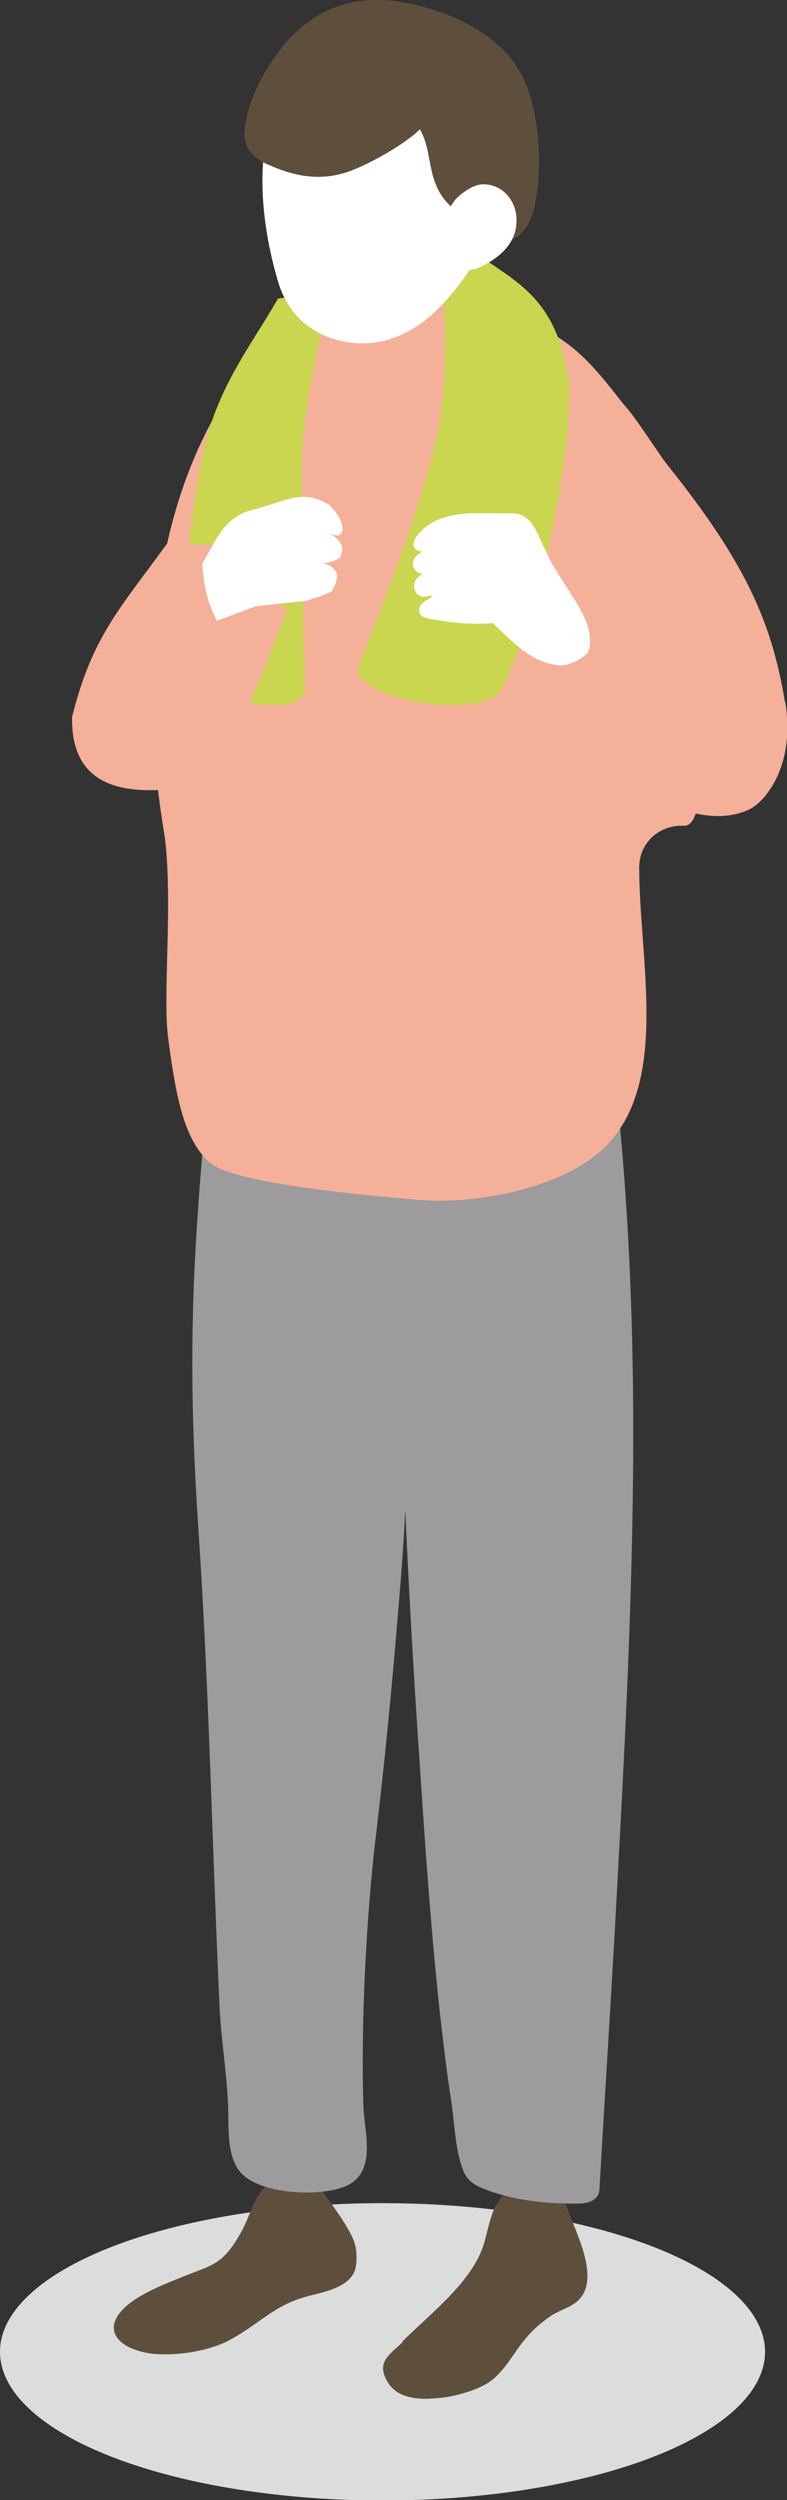<?xml version="1.0" encoding="UTF-8"?>
<svg xmlns="http://www.w3.org/2000/svg" width="19.01" height="60.37" viewBox="0 0 19.01 60.37">
  <rect x="0" y="0" width="19.01" height="60.37" fill="#333333" stroke="none"/>
  <defs>
    <style>
      .cls-1 {
        fill: #cad550;
      }

      .cls-2 {
        fill: #fff;
      }

      .cls-3 {
        fill: #9d9b9d;
      }

      .cls-4 {
        fill: #f4b098;
      }

      .cls-5 {
        isolation: isolate;
      }

      .cls-6 {
        fill: #5d4f3b;
      }

      .cls-7 {
        fill: #dbdcdc;
        mix-blend-mode: multiply;
      }
    </style>
  </defs>
  <g class="cls-5">
    <g id="_イヤー_1" data-name="レイヤー 1"/>
    <g id="_イヤー_2" data-name="レイヤー 2">
      <g id="_イヤー_1-2" data-name="レイヤー 1">
        <g>
          <ellipse class="cls-7" cx="9.24" cy="56.79" rx="9.24" ry="3.59"/>
          <path class="cls-6" d="M9.72,56.54c.63-.63,1.57-1.35,1.91-2.19,.2-.49,.19-1.24,.75-1.47,.37-.15,.71-.03,.96,.22,.14-.02,.3,.03,.36,.21,.18,.55,.77,1.61,.33,2.17-.18,.23-.5,.29-.72,.44-.54,.37-.72,.68-1.01,1.09-.15,.21-.35,.45-.58,.57-.23,.13-.63,.26-.98,.31-.42,.05-1.08,.11-1.37-.36-.31-.5,.06-.68,.36-.98Z"/>
          <path class="cls-6" d="M2.78,56.05c.18-.51,1.13-.87,1.58-1.05,.8-.33,1.01-.29,1.47-1.11,.18-.32,.29-.77,.54-1.05,.18-.2,.42-.21,.67-.27,.09-.02,.17,0,.23,.04,.13-.05,.29-.04,.39,.11,.28,.42,.6,.81,.83,1.26,.12,.24,.14,.46,.11,.72-.06,.52-.76,.64-1.14,.74-.88,.23-1.17,.68-1.98,1.1-.29,.15-.99,.36-1.76,.3-.37-.03-1.13-.25-.94-.8Z"/>
          <path class="cls-3" d="M4.75,29.7c.18-2.81,.49-5.6,.91-8.38,.07-.47,1.11-.45,1.04,.03-.02,.16-.05,.32-.07,.49l2.75,4.5,4.07-4.66c-.02-.09-.03-.18-.05-.27-.09-.47,.63-.65,.72-.18,1.61,8.18,1.24,16.02,.79,24.3-.12,2.27-.3,5.06-.43,7.33-.01,.25-.23,.34-.48,.35-.75,.01-1.51-.06-2.22-.32-.3-.11-.5-.21-.61-.53-.18-.49-.19-1.11-.27-1.62-.08-.52-.15-1.05-.21-1.58-.29-2.38-.48-5.5-.64-7.89-.1-1.6-.19-3.2-.26-4.81-.04,.81-.1,1.61-.17,2.42-.15,1.85-.33,3.69-.55,5.53-.22,1.87-.36,4.5-.29,6.48,.02,.61,.35,1.61-.48,1.92-.6,.23-1.84,.17-2.37-.24-.48-.36-.4-1.19-.42-1.73-.03-.77-.18-1.68-.21-2.45-.18-3.96-.25-7.55-.49-11.19-.18-2.61-.23-4.88-.06-7.48Z"/>
          <path class="cls-4" d="M5.72,9.18c.37-.53,1.36-1.86,2.76-2.05,2.03-.28,3.24,.25,3.36,.29,2.01,.64,2.36,1.25,3.55,2.76,.72,.91,2.26,9.82,1.13,9.76h0c-.59-.03-1.08,.41-1.08,1,0,2.23,.73,5.16-.79,6.72-1.02,1.05-3.21,1.44-4.59,1.31-.86-.08-4.41-.36-5-.9-.59-.54-.8-1.47-1-3.02-.13-1,.11-3.18-.07-4.76-.06-.55-1.36-6.72,1.74-11.11Z"/>
          <path class="cls-4" d="M18.96,16.95c-.32-1.94-.96-3.37-2.82-5.7-.25-.31-.77-1.16-1.07-1.48-.2-.21-.1,.52-.47,.47-.39-.06-.49,.1-.65,.32-.1,.14-.1,.31-.01,.48,.14,.27-.05-.03,.09,.24l.02,1.8c-.19,.04-.36,.17-.46,.35-.12,.23,.35,.46,.18,.77-.16,.28-1.36,1.49-1.01,2.1,1.51,2.65,2.82,3.03,3.81,3.29,.29,.07,.91,.24,1.52-.04,.37-.17,1.13-1.03,.88-2.59Z"/>
          <path class="cls-1" d="M10.7,7.13l.9-.94c1,.69,1.86,1.1,2.14,3.02,.1,1.8-.68,5.55-1.63,7.45-.5,.8-3.84,.16-3.43-.61,.85-2.17,1.62-4.27,1.9-5.65,.18-1.01,.21-1.98,.13-3.27Z"/>
          <path class="cls-1" d="M6.71,7.22c-.63,1.1-1.49,2.16-1.82,3.78-.3,1.43-.47,3.28-.45,5.09-.01,.74,3.05,1.39,2.92,.5-.04-1.99-.1-4.79-.06-5.71,.08-1.27,.39-2.55,.69-3.84l-1.28,.17Z"/>
          <path class="cls-2" d="M6.72,2.41c.57-1.2,1.76-2.06,3.12-1.95,1.35,.11,2.52,1.1,2.66,2.47,.15,1.4-.81,3.4-1.89,4.5-.59,.6-1.47,1.08-2.54,.76-.82-.25-1.2-.87-1.35-1.38-.43-1.44-.58-3.15,0-4.4Z"/>
          <path class="cls-6" d="M6.87,1.07C7.61,.19,8.59-.14,9.7,.05c1.07,.18,2.36,.73,2.89,1.74,.45,.85,.53,2.26,.32,3.2-.08,.35-.25,.71-.62,.82-.5,.15-.76-.26-1.09-.55-.31-.27-.54-.44-.69-.85-.16-.42-.14-.91-.37-1.29-.23,.26-1.04,.76-1.63,.99-.88,.35-1.62,.04-2-.12-.52-.21-.63-.54-.6-.84,.07-.72,.45-1.46,.97-2.09Z"/>
          <path class="cls-2" d="M10.98,4.84c.06-.07,.39-.39,.69-.39,.51,0,.86,.46,.8,.99-.05,.51-.49,.84-.92,1.03-.32,.14-.69-.09-.69-.4-.03-.05-.06-.1-.07-.17-.06-.37-.06-.75,.19-1.05Z"/>
          <path class="cls-2" d="M13.27,13.47c-.33-.58-.37-1.14-1.03-1.07h0c-.65,0-1.59-.12-2.11,.47-.32,.36-.01,.47,.1,.44-.43,.19-.24,.58,.01,.54-.39,.15-.24,.59,.02,.56,.14-.02,.26-.06,.13,.03-.11,.08-.29,.13-.26,.34,.01,.1,.15,.15,.27,.17,.48,.07,.77,.14,1.51,.1,.66,.65,1.02,.96,1.62,1.02,.19,.02,.66-.2,.7-.39,.14-.67-.4-1.2-.96-2.18Z"/>
          <path class="cls-4" d="M4.04,13.12c-1.13,1.56-1.82,2.25-2.3,4.2-.02,1.53,1.01,1.9,2.55,1.72,1.2-.35,1.96-2.56,2.64-4.31l-1.63-1.57-1.26-.03Z"/>
          <path class="cls-2" d="M4.89,13.6c.32-.52,.47-1.04,1.11-1.26,.95-.24,1.28-.55,1.95-.15,.22,.22,.34,.43,.32,.63-.06,.2-.25,.09-.43,0,.18,.09,.34,.19,.37,.28,.09,.13,.05,.25,0,.37-.12,.08-.26,.12-.4,.13,.15,.04,.27,.11,.32,.24,.05,.09-.05,.36-.12,.44l-.25,.11-.37,.12-1.22,.13-.93,.35c-.23-.42-.33-.89-.35-1.38Z"/>
        </g>
      </g>
    </g>
  </g>
</svg>